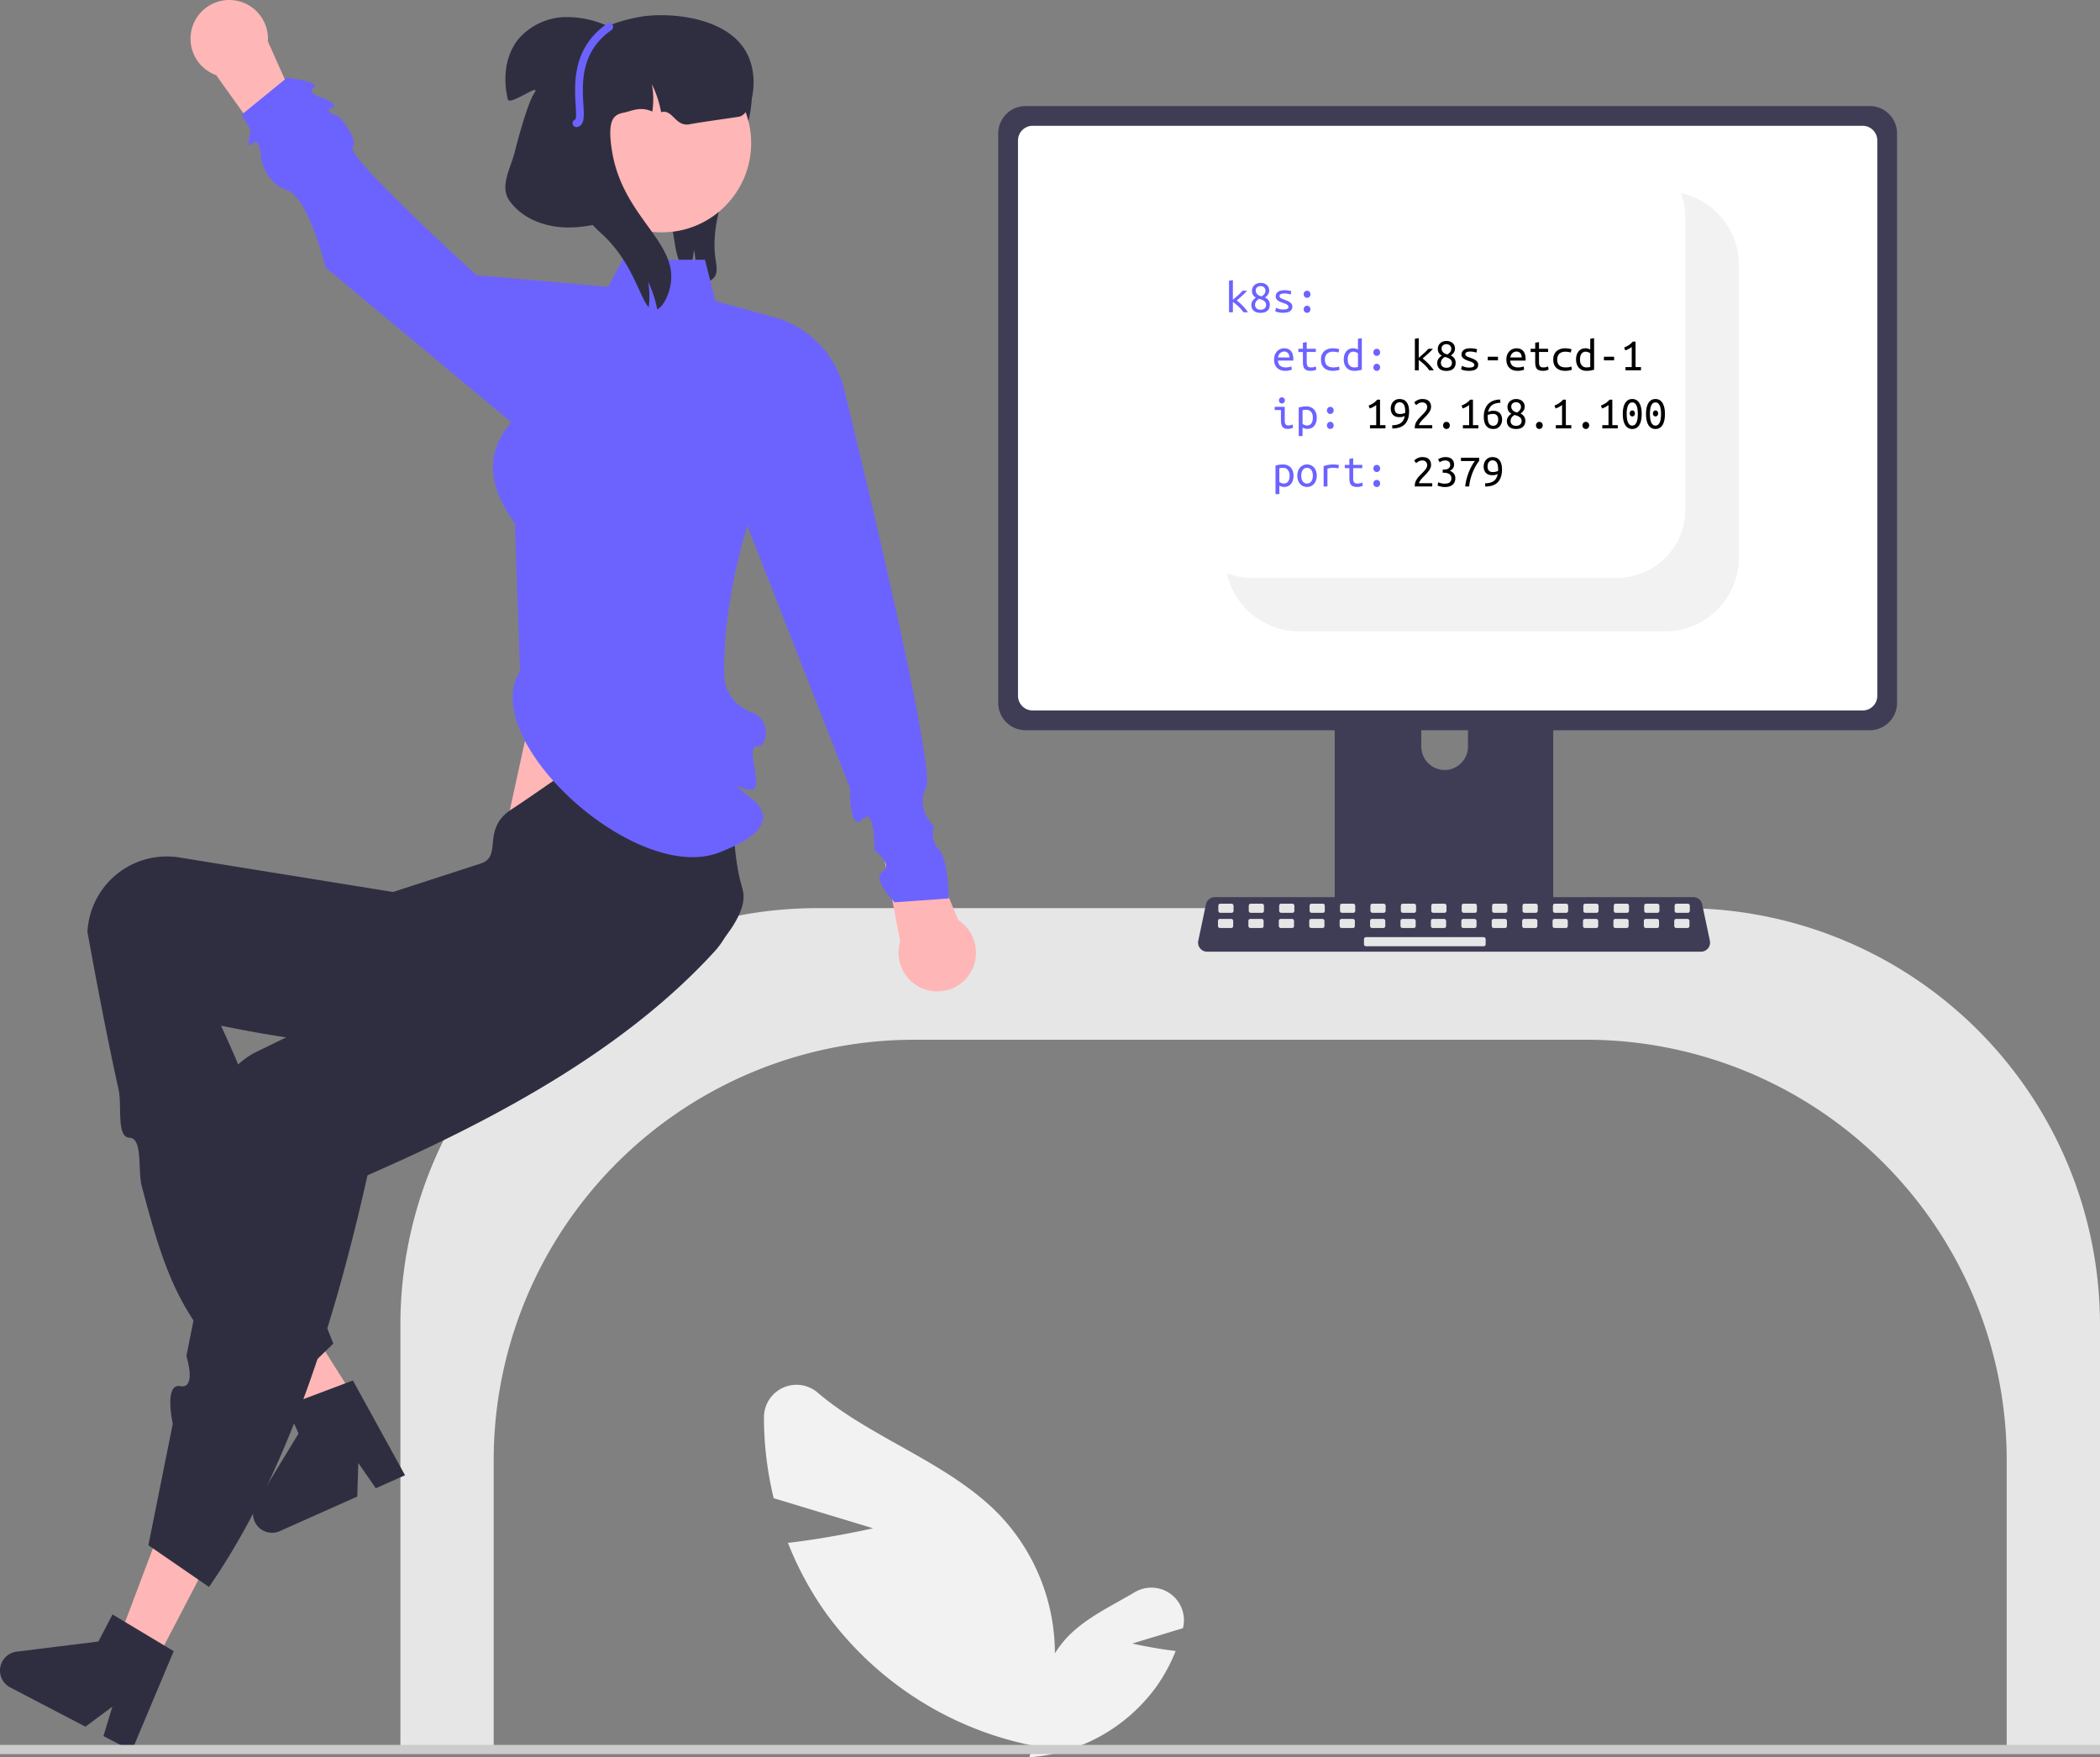 <?xml version="1.0" encoding="UTF-8" standalone="no"?>
<svg
   xmlns:dc="http://purl.org/dc/elements/1.1/"
   xmlns:cc="http://creativecommons.org/ns#"
   xmlns:rdf="http://www.w3.org/1999/02/22-rdf-syntax-ns#"
   xmlns:svg="http://www.w3.org/2000/svg"
   xmlns="http://www.w3.org/2000/svg"
   xmlns:sodipodi="http://sodipodi.sourceforge.net/DTD/sodipodi-0.dtd"
   xmlns:inkscape="http://www.inkscape.org/namespaces/inkscape"
   inkscape:version="0.92.3 (2405546, 2018-03-11)"
   sodipodi:docname="develop.svg"
   id="svg142"
   version="1.1"
   viewBox="0 0 542.42 453.972"
   height="453.972"
   width="542.42"
   data-name="Layer 1">
  <rect x="0" y="0" width="542.42" height="453.972" fill="#808080" stroke="none"/>
  <defs
     id="defs146" />
  <sodipodi:namedview
     fit-margin-bottom="0"
     fit-margin-right="0"
     fit-margin-left="0"
     fit-margin-top="0"
     inkscape:current-layer="text957"
     inkscape:window-maximized="1"
     inkscape:window-y="27"
     inkscape:window-x="67"
     inkscape:cy="251.96749"
     inkscape:cx="471.03951"
     inkscape:zoom="1.8392854"
     showgrid="false"
     id="namedview144"
     inkscape:window-height="1025"
     inkscape:window-width="1853"
     inkscape:pageshadow="2"
     inkscape:pageopacity="0"
     guidetolerance="10"
     gridtolerance="10"
     objecttolerance="10"
     borderopacity="1"
     bordercolor="#666666"
     pagecolor="#ffffff" />
  <path
     d="m 184.612,71.484 a 3.827,3.827 0 0 1 -4.314,1.257 5.829,5.829 0 0 1 -0.679,-0.248 28.826,28.826 0 0 0 -0.367,-7.989 21.362,21.362 0 0 1 -1.64,6.57 8.911,8.911 0 0 1 -1.76,-2.513 22.425,22.425 0 0 1 -1.603,-6.046 c -1.204,-7.088 -2.393,-14.462 -0.428,-21.389 2.879,-10.119 11.957,-17.393 15.749,-27.211 l 1.868,-1.677 c 3.198,5.445 3.339,12.212 2.036,18.387 -1.297,6.187 -3.909,11.994 -5.975,17.96 -2.066,5.967 -3.613,12.313 -2.655,18.556 0.22,1.47 0.556,3.086 -0.233,4.342 z"
     id="path2"
     inkscape:connector-curvature="0"
     style="fill:#2f2e41" />
  <polygon
     points="271.469,230.098 263.65,157.098 230.469,157.098 218.295,212.779 "
     id="polygon4"
     style="fill:#ffb6b6"
     transform="translate(-87.375,0.007)" />
  <path
     d="m 518.324,452.605 h 24.096 V 342.136 A 107.653,107.653 0 0 0 434.889,234.605 H 210.951 A 107.653,107.653 0 0 0 103.42,342.136 v 110.469 h 24.096 V 377.136 A 108.654,108.654 0 0 1 236.046,268.605 H 409.794 A 108.654,108.654 0 0 1 518.324,377.136 Z"
     id="path6"
     inkscape:connector-curvature="0"
     style="fill:#e6e6e6" />
  <path
     d="m 225.519,394.813 -25.68,-7.775 a 88.484,88.484 0 0 1 -2.509,-20.963 8.399,8.399 0 0 1 13.815,-6.355 c 13.773,11.814 33.948,18.118 46.968,31.58 a 52.073,52.073 0 0 1 13.888,42.946 l 5.621,18.181 a 87.259,87.259 0 0 1 -63.977,-35.285 84.287,84.287 0 0 1 -10.122,-18.565 c 10.892,-1.236 21.996,-3.764 21.996,-3.764 z"
     id="path8"
     inkscape:connector-curvature="0"
     style="fill:#f2f2f2" />
  <path
     d="m 292.448,424.586 13.098,-3.966 q 0.025,-0.104 0.05,-0.209 a 8.409,8.409 0 0 0 -12.483,-9.094 c -5.946,3.532 -12.548,6.573 -17.289,11.476 a 26.559,26.559 0 0 0 -7.083,21.904 l -2.867,9.273 a 44.505,44.505 0 0 0 32.63,-17.996 42.989,42.989 0 0 0 5.162,-9.469 c -5.555,-0.63 -11.219,-1.92 -11.219,-1.92 z"
     id="path10"
     inkscape:connector-curvature="0"
     style="fill:#f2f2f2" />
  <path
     d="m 398.474,153.137 h -51.006 a 2.721,2.721 0 0 0 -2.717,2.724 v 80.574 h 56.447 v -80.574 a 2.723,2.723 0 0 0 -2.724,-2.724 z m -25.331,45.781 a 6.051,6.051 0 0 1 -6.023,-6.023 v -9.293 a 6.023,6.023 0 0 1 12.046,0 v 9.293 a 6.051,6.051 0 0 1 -6.023,6.023 z"
     id="path12"
     inkscape:connector-curvature="0"
     style="fill:#3f3d56" />
  <path
     d="M 482.935,27.393 H 264.905 a 7.078,7.078 0 0 0 -7.066,7.066 V 181.586 a 7.073,7.073 0 0 0 7.066,7.066 h 218.029 a 7.073,7.073 0 0 0 7.066,-7.066 V 34.459 a 7.078,7.078 0 0 0 -7.066,-7.066 z"
     id="path14"
     inkscape:connector-curvature="0"
     style="fill:#3f3d56" />
  <path
     d="M 481.115,32.497 H 266.727 a 3.787,3.787 0 0 0 -3.779,3.787 V 179.764 a 3.786,3.786 0 0 0 3.779,3.779 h 214.388 a 3.786,3.786 0 0 0 3.779,-3.779 V 36.284 a 3.787,3.787 0 0 0 -3.779,-3.787 z"
     id="path16"
     inkscape:connector-curvature="0"
     style="fill:#ffffff" />
  <path
     d="m 344.576,233.858 v 7.774 a 1.523,1.523 0 0 0 1.52,1.52 h 53.758 a 1.527,1.527 0 0 0 1.52,-1.52 v -7.774 z"
     id="path18"
     inkscape:connector-curvature="0"
     style="fill:#3f3d56" />
  <path
     d="M 439.356,245.857 H 311.807 a 2.346,2.346 0 0 1 -2.296,-2.83 l 1.979,-9.4 a 2.356,2.356 0 0 1 2.296,-1.863 H 437.377 a 2.356,2.356 0 0 1 2.296,1.863 l 1.979,9.4 a 2.346,2.346 0 0 1 -2.296,2.83 z"
     id="path20"
     inkscape:connector-curvature="0"
     style="fill:#3f3d56" />
  <rect
     x="314.691"
     y="233.457"
     width="3.928"
     height="2.357"
     rx="0.488"
     id="rect22"
     style="fill:#e6e6e6" />
  <rect
     x="322.548"
     y="233.457"
     width="3.928"
     height="2.357"
     rx="0.488"
     id="rect24"
     style="fill:#e6e6e6" />
  <rect
     x="330.405"
     y="233.457"
     width="3.928"
     height="2.357"
     rx="0.488"
     id="rect26"
     style="fill:#e6e6e6" />
  <rect
     x="338.262"
     y="233.457"
     width="3.928"
     height="2.357"
     rx="0.488"
     id="rect28"
     style="fill:#e6e6e6" />
  <rect
     x="346.118"
     y="233.457"
     width="3.928"
     height="2.357"
     rx="0.488"
     id="rect30"
     style="fill:#e6e6e6" />
  <rect
     x="353.975"
     y="233.457"
     width="3.928"
     height="2.357"
     rx="0.488"
     id="rect32"
     style="fill:#e6e6e6" />
  <rect
     x="361.832"
     y="233.457"
     width="3.928"
     height="2.357"
     rx="0.488"
     id="rect34"
     style="fill:#e6e6e6" />
  <rect
     x="369.689"
     y="233.457"
     width="3.928"
     height="2.357"
     rx="0.488"
     id="rect36"
     style="fill:#e6e6e6" />
  <rect
     x="377.545"
     y="233.457"
     width="3.928"
     height="2.357"
     rx="0.488"
     id="rect38"
     style="fill:#e6e6e6" />
  <rect
     x="385.402"
     y="233.457"
     width="3.928"
     height="2.357"
     rx="0.488"
     id="rect40"
     style="fill:#e6e6e6" />
  <rect
     x="393.259"
     y="233.457"
     width="3.928"
     height="2.357"
     rx="0.488"
     id="rect42"
     style="fill:#e6e6e6" />
  <rect
     x="401.116"
     y="233.457"
     width="3.928"
     height="2.357"
     rx="0.488"
     id="rect44"
     style="fill:#e6e6e6" />
  <rect
     x="408.972"
     y="233.457"
     width="3.928"
     height="2.357"
     rx="0.488"
     id="rect46"
     style="fill:#e6e6e6" />
  <rect
     x="416.829"
     y="233.457"
     width="3.928"
     height="2.357"
     rx="0.488"
     id="rect48"
     style="fill:#e6e6e6" />
  <rect
     x="424.686"
     y="233.457"
     width="3.928"
     height="2.357"
     rx="0.488"
     id="rect50"
     style="fill:#e6e6e6" />
  <rect
     x="432.543"
     y="233.457"
     width="3.928"
     height="2.357"
     rx="0.488"
     id="rect52"
     style="fill:#e6e6e6" />
  <rect
     x="314.598"
     y="237.385"
     width="3.928"
     height="2.357"
     rx="0.488"
     id="rect54"
     style="fill:#e6e6e6" />
  <rect
     x="322.455"
     y="237.385"
     width="3.928"
     height="2.357"
     rx="0.488"
     id="rect56"
     style="fill:#e6e6e6" />
  <rect
     x="330.312"
     y="237.385"
     width="3.928"
     height="2.357"
     rx="0.488"
     id="rect58"
     style="fill:#e6e6e6" />
  <rect
     x="338.169"
     y="237.385"
     width="3.928"
     height="2.357"
     rx="0.488"
     id="rect60"
     style="fill:#e6e6e6" />
  <rect
     x="346.025"
     y="237.385"
     width="3.928"
     height="2.357"
     rx="0.488"
     id="rect62"
     style="fill:#e6e6e6" />
  <rect
     x="353.882"
     y="237.385"
     width="3.928"
     height="2.357"
     rx="0.488"
     id="rect64"
     style="fill:#e6e6e6" />
  <rect
     x="361.739"
     y="237.385"
     width="3.928"
     height="2.357"
     rx="0.488"
     id="rect66"
     style="fill:#e6e6e6" />
  <rect
     x="369.596"
     y="237.385"
     width="3.928"
     height="2.357"
     rx="0.488"
     id="rect68"
     style="fill:#e6e6e6" />
  <rect
     x="377.452"
     y="237.385"
     width="3.928"
     height="2.357"
     rx="0.488"
     id="rect70"
     style="fill:#e6e6e6" />
  <rect
     x="385.309"
     y="237.385"
     width="3.928"
     height="2.357"
     rx="0.488"
     id="rect72"
     style="fill:#e6e6e6" />
  <rect
     x="393.166"
     y="237.385"
     width="3.928"
     height="2.357"
     rx="0.488"
     id="rect74"
     style="fill:#e6e6e6" />
  <rect
     x="401.023"
     y="237.385"
     width="3.928"
     height="2.357"
     rx="0.488"
     id="rect76"
     style="fill:#e6e6e6" />
  <rect
     x="408.88"
     y="237.385"
     width="3.928"
     height="2.357"
     rx="0.488"
     id="rect78"
     style="fill:#e6e6e6" />
  <rect
     x="416.736"
     y="237.385"
     width="3.928"
     height="2.357"
     rx="0.488"
     id="rect80"
     style="fill:#e6e6e6" />
  <rect
     x="424.593"
     y="237.385"
     width="3.928"
     height="2.357"
     rx="0.488"
     id="rect82"
     style="fill:#e6e6e6" />
  <rect
     x="432.45"
     y="237.385"
     width="3.928"
     height="2.357"
     rx="0.488"
     id="rect84"
     style="fill:#e6e6e6" />
  <rect
     x="352.311"
     y="242.099"
     width="31.427"
     height="2.357"
     rx="0.488"
     id="rect86"
     style="fill:#e6e6e6" />
  <g
     aria-label="k8s:
  etcd: k8s-etcd-1
  ip: 192.168.1.100
  port: 2379 "
     style="font-style:normal;font-variant:normal;font-weight:normal;font-stretch:normal;font-size:12px;line-height:1.25;font-family:'Ubuntu Mono';-inkscape-font-specification:'Ubuntu Mono, Normal';font-variant-ligatures:normal;font-variant-caps:normal;font-variant-numeric:normal;font-feature-settings:normal;text-align:start;letter-spacing:0px;word-spacing:0px;writing-mode:lr-tb;text-anchor:start;fill:#6c63ff;fill-opacity:1;stroke:none"
     id="text957">
    <path
       d="m 319.458,77.611 q 0.324,0.24 0.732,0.612 0.408,0.36 0.804,0.78 0.408,0.42 0.768,0.864 0.36,0.432 0.576,0.804 h -1.176 q -0.228,-0.372 -0.564,-0.756 -0.336,-0.396 -0.72,-0.756 -0.372,-0.36 -0.756,-0.66 -0.372,-0.3 -0.672,-0.504 v 2.676 h -0.996 v -8.148 l 0.996,-0.168 v 5.076 q 0.66,-0.576 1.32,-1.14 0.66,-0.576 1.188,-1.188 h 1.164 q -0.516,0.612 -1.248,1.26 -0.72,0.648 -1.416,1.248 z"
       style="font-style:normal;font-variant:normal;font-weight:normal;font-stretch:normal;font-size:12px;font-family:'Ubuntu Mono';-inkscape-font-specification:'Ubuntu Mono, Normal';font-variant-ligatures:normal;font-variant-caps:normal;font-variant-numeric:normal;font-feature-settings:normal;text-align:start;writing-mode:lr-tb;text-anchor:start"
       id="path1206" />
    <path
       d="m 327.99,78.739 q 0,0.936 -0.6,1.512 -0.588,0.576 -1.8,0.576 -0.696,0 -1.152,-0.18 -0.456,-0.192 -0.732,-0.48 -0.264,-0.3 -0.384,-0.66 -0.108,-0.36 -0.108,-0.708 0,-0.636 0.348,-1.128 0.348,-0.492 0.828,-0.792 -1.02,-0.576 -1.02,-1.764 0,-0.408 0.156,-0.78 0.156,-0.372 0.444,-0.648 0.288,-0.276 0.696,-0.444 0.42,-0.168 0.936,-0.168 0.6,0 1.02,0.18 0.432,0.18 0.696,0.468 0.264,0.276 0.384,0.624 0.12,0.336 0.12,0.66 0,0.636 -0.324,1.104 -0.324,0.456 -0.744,0.732 1.236,0.588 1.236,1.896 z m -3.816,0.072 q 0,0.192 0.072,0.408 0.072,0.204 0.24,0.384 0.168,0.18 0.444,0.3 0.276,0.108 0.672,0.108 0.372,0 0.636,-0.096 0.276,-0.108 0.444,-0.276 0.18,-0.18 0.264,-0.396 0.084,-0.216 0.084,-0.432 0,-0.684 -0.492,-1.044 -0.492,-0.372 -1.356,-0.564 -0.48,0.264 -0.744,0.66 -0.264,0.396 -0.264,0.948 z m 2.688,-3.804 q 0,-0.156 -0.072,-0.348 -0.072,-0.204 -0.228,-0.36 -0.144,-0.168 -0.384,-0.276 -0.24,-0.12 -0.576,-0.12 -0.348,0 -0.588,0.108 -0.228,0.108 -0.384,0.276 -0.156,0.156 -0.228,0.36 -0.06,0.192 -0.06,0.384 0,0.492 0.348,0.924 0.36,0.42 1.176,0.612 0.456,-0.264 0.72,-0.624 0.276,-0.36 0.276,-0.936 z"
       style="font-style:normal;font-variant:normal;font-weight:normal;font-stretch:normal;font-size:12px;font-family:'Ubuntu Mono';-inkscape-font-specification:'Ubuntu Mono, Normal';font-variant-ligatures:normal;font-variant-caps:normal;font-variant-numeric:normal;font-feature-settings:normal;text-align:start;writing-mode:lr-tb;text-anchor:start"
       id="path1208" />
    <path
       d="m 332.814,79.279 q 0,-0.3 -0.252,-0.492 -0.24,-0.192 -0.612,-0.336 -0.36,-0.144 -0.792,-0.276 -0.432,-0.144 -0.804,-0.348 -0.36,-0.204 -0.612,-0.504 -0.24,-0.3 -0.24,-0.78 0,-0.672 0.54,-1.116 0.552,-0.456 1.716,-0.456 0.456,0 0.936,0.072 0.492,0.06 0.84,0.168 l -0.18,0.888 q -0.096,-0.048 -0.264,-0.096 -0.168,-0.06 -0.384,-0.096 -0.216,-0.048 -0.468,-0.072 -0.24,-0.024 -0.468,-0.024 -1.296,0 -1.296,0.708 0,0.252 0.24,0.432 0.252,0.168 0.624,0.312 0.372,0.144 0.804,0.3 0.432,0.144 0.804,0.36 0.372,0.216 0.612,0.528 0.252,0.3 0.252,0.768 0,0.756 -0.588,1.176 -0.588,0.408 -1.86,0.408 -0.576,0 -1.056,-0.096 -0.48,-0.096 -0.912,-0.288 l 0.192,-0.9 q 0.42,0.192 0.876,0.324 0.468,0.12 0.996,0.12 1.356,0 1.356,-0.684 z"
       style="font-style:normal;font-variant:normal;font-weight:normal;font-stretch:normal;font-size:12px;font-family:'Ubuntu Mono';-inkscape-font-specification:'Ubuntu Mono, Normal';font-variant-ligatures:normal;font-variant-caps:normal;font-variant-numeric:normal;font-feature-settings:normal;text-align:start;writing-mode:lr-tb;text-anchor:start"
       id="path1210" />
    <path
       d="m 338.49,79.903 q 0,0.36 -0.24,0.636 -0.24,0.276 -0.636,0.276 -0.408,0 -0.648,-0.276 -0.24,-0.276 -0.24,-0.636 0,-0.372 0.24,-0.648 0.24,-0.276 0.648,-0.276 0.396,0 0.636,0.276 0.24,0.276 0.24,0.648 z m 0,-3.876 q 0,0.36 -0.24,0.636 -0.24,0.276 -0.636,0.276 -0.408,0 -0.648,-0.276 -0.24,-0.276 -0.24,-0.636 0,-0.372 0.24,-0.648 0.24,-0.276 0.648,-0.276 0.396,0 0.636,0.276 0.24,0.276 0.24,0.648 z"
       style="font-style:normal;font-variant:normal;font-weight:normal;font-stretch:normal;font-size:12px;font-family:'Ubuntu Mono';-inkscape-font-specification:'Ubuntu Mono, Normal';font-variant-ligatures:normal;font-variant-caps:normal;font-variant-numeric:normal;font-feature-settings:normal;text-align:start;writing-mode:lr-tb;text-anchor:start"
       id="path1212" />
    <path
       d="m 331.71,89.971 q 1.128,0 1.74,0.708 0.612,0.696 0.612,2.124 v 0.348 h -3.984 q 0.06,0.864 0.564,1.32 0.516,0.444 1.44,0.444 0.528,0 0.9,-0.084 0.372,-0.084 0.564,-0.18 l 0.132,0.84 q -0.18,0.096 -0.648,0.204 -0.468,0.108 -1.056,0.108 -0.72,0 -1.272,-0.216 -0.54,-0.228 -0.9,-0.612 -0.36,-0.384 -0.54,-0.912 -0.18,-0.54 -0.18,-1.164 0,-0.744 0.228,-1.296 0.228,-0.552 0.6,-0.912 0.372,-0.36 0.84,-0.54 0.468,-0.18 0.96,-0.18 z m 1.344,2.376 q 0,-0.708 -0.372,-1.116 -0.372,-0.42 -0.984,-0.42 -0.348,0 -0.636,0.132 -0.276,0.132 -0.48,0.348 -0.204,0.216 -0.324,0.492 -0.12,0.276 -0.156,0.564 z"
       style="font-style:normal;font-variant:normal;font-weight:normal;font-stretch:normal;font-size:12px;font-family:'Ubuntu Mono';-inkscape-font-specification:'Ubuntu Mono, Normal';font-variant-ligatures:normal;font-variant-caps:normal;font-variant-numeric:normal;font-feature-settings:normal;text-align:start;writing-mode:lr-tb;text-anchor:start"
       id="path1214" />
    <path
       d="m 337.518,90.103 h 2.352 v 0.828 h -2.352 v 2.592 q 0,0.42 0.06,0.684 0.06,0.264 0.192,0.432 0.144,0.156 0.36,0.216 0.216,0.06 0.528,0.06 0.432,0 0.696,-0.072 0.264,-0.072 0.504,-0.192 l 0.144,0.84 q -0.168,0.072 -0.54,0.192 -0.36,0.12 -0.9,0.12 -0.624,0 -1.02,-0.144 -0.396,-0.144 -0.624,-0.432 -0.216,-0.288 -0.3,-0.708 -0.084,-0.432 -0.084,-0.996 v -2.592 h -1.176 v -0.828 h 1.176 v -1.56 l 0.984,-0.168 z"
       style="font-style:normal;font-variant:normal;font-weight:normal;font-stretch:normal;font-size:12px;font-family:'Ubuntu Mono';-inkscape-font-specification:'Ubuntu Mono, Normal';font-variant-ligatures:normal;font-variant-caps:normal;font-variant-numeric:normal;font-feature-settings:normal;text-align:start;writing-mode:lr-tb;text-anchor:start"
       id="path1216" />
    <path
       d="m 341.19,92.899 q 0,-0.756 0.24,-1.308 0.24,-0.552 0.66,-0.912 0.42,-0.36 0.972,-0.528 0.564,-0.18 1.2,-0.18 0.408,0 0.804,0.06 0.408,0.048 0.864,0.192 l -0.228,0.852 q -0.396,-0.144 -0.732,-0.18 -0.324,-0.048 -0.66,-0.048 -0.432,0 -0.816,0.12 -0.384,0.108 -0.672,0.36 -0.276,0.24 -0.444,0.636 -0.168,0.384 -0.168,0.936 0,0.528 0.156,0.912 0.156,0.372 0.432,0.624 0.288,0.24 0.684,0.36 0.396,0.12 0.876,0.12 0.384,0 0.732,-0.036 0.36,-0.048 0.78,-0.192 l 0.144,0.828 q -0.42,0.156 -0.852,0.216 -0.432,0.072 -0.936,0.072 -0.672,0 -1.236,-0.18 -0.552,-0.192 -0.96,-0.552 -0.396,-0.36 -0.624,-0.9 -0.216,-0.552 -0.216,-1.272 z"
       style="font-style:normal;font-variant:normal;font-weight:normal;font-stretch:normal;font-size:12px;font-family:'Ubuntu Mono';-inkscape-font-specification:'Ubuntu Mono, Normal';font-variant-ligatures:normal;font-variant-caps:normal;font-variant-numeric:normal;font-feature-settings:normal;text-align:start;writing-mode:lr-tb;text-anchor:start"
       id="path1218" />
    <path
       d="m 350.754,91.279 q -0.168,-0.156 -0.492,-0.288 -0.324,-0.144 -0.672,-0.144 -0.396,0 -0.684,0.156 -0.276,0.156 -0.456,0.432 -0.18,0.264 -0.264,0.648 -0.084,0.372 -0.084,0.804 0,0.972 0.456,1.5 0.456,0.528 1.188,0.528 0.372,0 0.624,-0.036 0.264,-0.036 0.384,-0.072 z m 0,-3.756 0.996,-0.168 v 8.16 q -0.324,0.096 -0.828,0.192 -0.504,0.096 -1.176,0.096 -0.6,0 -1.092,-0.204 -0.492,-0.204 -0.84,-0.576 -0.348,-0.384 -0.54,-0.924 -0.192,-0.54 -0.192,-1.212 0,-0.648 0.156,-1.176 0.168,-0.54 0.48,-0.924 0.312,-0.384 0.744,-0.6 0.444,-0.216 1.008,-0.216 0.444,0 0.78,0.108 0.336,0.108 0.504,0.228 z"
       style="font-style:normal;font-variant:normal;font-weight:normal;font-stretch:normal;font-size:12px;font-family:'Ubuntu Mono';-inkscape-font-specification:'Ubuntu Mono, Normal';font-variant-ligatures:normal;font-variant-caps:normal;font-variant-numeric:normal;font-feature-settings:normal;text-align:start;writing-mode:lr-tb;text-anchor:start"
       id="path1220" />
    <path
       d="m 356.49,94.903 q 0,0.36 -0.24,0.636 -0.24,0.276 -0.636,0.276 -0.408,0 -0.648,-0.276 -0.24,-0.276 -0.24,-0.636 0,-0.372 0.24,-0.648 0.24,-0.276 0.648,-0.276 0.396,0 0.636,0.276 0.24,0.276 0.24,0.648 z m 0,-3.876 q 0,0.36 -0.24,0.636 -0.24,0.276 -0.636,0.276 -0.408,0 -0.648,-0.276 -0.24,-0.276 -0.24,-0.636 0,-0.372 0.24,-0.648 0.24,-0.276 0.648,-0.276 0.396,0 0.636,0.276 0.24,0.276 0.24,0.648 z"
       style="font-style:normal;font-variant:normal;font-weight:normal;font-stretch:normal;font-size:12px;font-family:'Ubuntu Mono';-inkscape-font-specification:'Ubuntu Mono, Normal';font-variant-ligatures:normal;font-variant-caps:normal;font-variant-numeric:normal;font-feature-settings:normal;text-align:start;writing-mode:lr-tb;text-anchor:start"
       id="path1222" />
    <path
       d="m 367.458,92.611 q 0.324,0.24 0.732,0.612 0.408,0.36 0.804,0.78 0.408,0.42 0.768,0.864 0.36,0.432 0.576,0.804 h -1.176 q -0.228,-0.372 -0.564,-0.756 -0.336,-0.396 -0.72,-0.756 -0.372,-0.36 -0.756,-0.66 -0.372,-0.3 -0.672,-0.504 v 2.676 h -0.996 v -8.148 l 0.996,-0.168 v 5.076 q 0.66,-0.576 1.32,-1.14 0.66,-0.576 1.188,-1.188 h 1.164 q -0.516,0.612 -1.248,1.26 -0.72,0.648 -1.416,1.248 z"
       style="fill:#000000"
       id="path1224" />
    <path
       d="m 375.99,93.739 q 0,0.936 -0.6,1.512 -0.588,0.576 -1.8,0.576 -0.696,0 -1.152,-0.18 -0.456,-0.192 -0.732,-0.48 -0.264,-0.3 -0.384,-0.66 -0.108,-0.36 -0.108,-0.708 0,-0.636 0.348,-1.128 0.348,-0.492 0.828,-0.792 -1.02,-0.576 -1.02,-1.764 0,-0.408 0.156,-0.78 0.156,-0.372 0.444,-0.648 0.288,-0.276 0.696,-0.444 0.42,-0.168 0.936,-0.168 0.6,0 1.02,0.18 0.432,0.18 0.696,0.468 0.264,0.276 0.384,0.624 0.12,0.336 0.12,0.66 0,0.636 -0.324,1.104 -0.324,0.456 -0.744,0.732 1.236,0.588 1.236,1.896 z m -3.816,0.072 q 0,0.192 0.072,0.408 0.072,0.204 0.24,0.384 0.168,0.18 0.444,0.3 0.276,0.108 0.672,0.108 0.372,0 0.636,-0.096 0.276,-0.108 0.444,-0.276 0.18,-0.18 0.264,-0.396 0.084,-0.216 0.084,-0.432 0,-0.684 -0.492,-1.044 -0.492,-0.372 -1.356,-0.564 -0.48,0.264 -0.744,0.66 -0.264,0.396 -0.264,0.948 z m 2.688,-3.804 q 0,-0.156 -0.072,-0.348 -0.072,-0.204 -0.228,-0.36 -0.144,-0.168 -0.384,-0.276 -0.24,-0.12 -0.576,-0.12 -0.348,0 -0.588,0.108 -0.228,0.108 -0.384,0.276 -0.156,0.156 -0.228,0.36 -0.06,0.192 -0.06,0.384 0,0.492 0.348,0.924 0.36,0.42 1.176,0.612 0.456,-0.264 0.72,-0.624 0.276,-0.36 0.276,-0.936 z"
       style="fill:#000000"
       id="path1226" />
    <path
       d="m 380.814,94.279 q 0,-0.3 -0.252,-0.492 -0.24,-0.192 -0.612,-0.336 -0.36,-0.144 -0.792,-0.276 -0.432,-0.144 -0.804,-0.348 -0.36,-0.204 -0.612,-0.504 -0.24,-0.3 -0.24,-0.78 0,-0.672 0.54,-1.116 0.552,-0.456 1.716,-0.456 0.456,0 0.936,0.072 0.492,0.06 0.84,0.168 l -0.18,0.888 q -0.096,-0.048 -0.264,-0.096 -0.168,-0.06 -0.384,-0.096 -0.216,-0.048 -0.468,-0.072 -0.24,-0.024 -0.468,-0.024 -1.296,0 -1.296,0.708 0,0.252 0.24,0.432 0.252,0.168 0.624,0.312 0.372,0.144 0.804,0.3 0.432,0.144 0.804,0.36 0.372,0.216 0.612,0.528 0.252,0.3 0.252,0.768 0,0.756 -0.588,1.176 -0.588,0.408 -1.86,0.408 -0.576,0 -1.056,-0.096 -0.48,-0.096 -0.912,-0.288 l 0.192,-0.9 q 0.42,0.192 0.876,0.324 0.468,0.12 0.996,0.12 1.356,0 1.356,-0.684 z"
       style="fill:#000000"
       id="path1228" />
    <path
       d="m 384.282,92.155 h 2.64 v 0.936 h -2.64 z"
       style="fill:#000000"
       id="path1230" />
    <path
       d="m 391.71,89.971 q 1.128,0 1.74,0.708 0.612,0.696 0.612,2.124 v 0.348 h -3.984 q 0.06,0.864 0.564,1.32 0.516,0.444 1.44,0.444 0.528,0 0.9,-0.084 0.372,-0.084 0.564,-0.18 l 0.132,0.84 q -0.18,0.096 -0.648,0.204 -0.468,0.108 -1.056,0.108 -0.72,0 -1.272,-0.216 -0.54,-0.228 -0.9,-0.612 -0.36,-0.384 -0.54,-0.912 -0.18,-0.54 -0.18,-1.164 0,-0.744 0.228,-1.296 0.228,-0.552 0.6,-0.912 0.372,-0.36 0.84,-0.54 0.468,-0.18 0.96,-0.18 z m 1.344,2.376 q 0,-0.708 -0.372,-1.116 -0.372,-0.42 -0.984,-0.42 -0.348,0 -0.636,0.132 -0.276,0.132 -0.48,0.348 -0.204,0.216 -0.324,0.492 -0.12,0.276 -0.156,0.564 z"
       style="fill:#000000"
       id="path1232" />
    <path
       d="m 397.518,90.103 h 2.352 v 0.828 h -2.352 v 2.592 q 0,0.42 0.06,0.684 0.06,0.264 0.192,0.432 0.144,0.156 0.36,0.216 0.216,0.06 0.528,0.06 0.432,0 0.696,-0.072 0.264,-0.072 0.504,-0.192 l 0.144,0.84 q -0.168,0.072 -0.54,0.192 -0.36,0.12 -0.9,0.12 -0.624,0 -1.02,-0.144 -0.396,-0.144 -0.624,-0.432 -0.216,-0.288 -0.3,-0.708 -0.084,-0.432 -0.084,-0.996 v -2.592 h -1.176 v -0.828 h 1.176 v -1.56 l 0.984,-0.168 z"
       style="fill:#000000"
       id="path1234" />
    <path
       d="m 401.19,92.899 q 0,-0.756 0.24,-1.308 0.24,-0.552 0.66,-0.912 0.42,-0.36 0.972,-0.528 0.564,-0.18 1.2,-0.18 0.408,0 0.804,0.06 0.408,0.048 0.864,0.192 l -0.228,0.852 q -0.396,-0.144 -0.732,-0.18 -0.324,-0.048 -0.66,-0.048 -0.432,0 -0.816,0.12 -0.384,0.108 -0.672,0.36 -0.276,0.24 -0.444,0.636 -0.168,0.384 -0.168,0.936 0,0.528 0.156,0.912 0.156,0.372 0.432,0.624 0.288,0.24 0.684,0.36 0.396,0.12 0.876,0.12 0.384,0 0.732,-0.036 0.36,-0.048 0.78,-0.192 l 0.144,0.828 q -0.42,0.156 -0.852,0.216 -0.432,0.072 -0.936,0.072 -0.672,0 -1.236,-0.18 -0.552,-0.192 -0.96,-0.552 -0.396,-0.36 -0.624,-0.9 -0.216,-0.552 -0.216,-1.272 z"
       style="fill:#000000"
       id="path1236" />
    <path
       d="m 410.754,91.279 q -0.168,-0.156 -0.492,-0.288 -0.324,-0.144 -0.672,-0.144 -0.396,0 -0.684,0.156 -0.276,0.156 -0.456,0.432 -0.18,0.264 -0.264,0.648 -0.084,0.372 -0.084,0.804 0,0.972 0.456,1.5 0.456,0.528 1.188,0.528 0.372,0 0.624,-0.036 0.264,-0.036 0.384,-0.072 z m 0,-3.756 0.996,-0.168 v 8.16 q -0.324,0.096 -0.828,0.192 -0.504,0.096 -1.176,0.096 -0.6,0 -1.092,-0.204 -0.492,-0.204 -0.84,-0.576 -0.348,-0.384 -0.54,-0.924 -0.192,-0.54 -0.192,-1.212 0,-0.648 0.156,-1.176 0.168,-0.54 0.48,-0.924 0.312,-0.384 0.744,-0.6 0.444,-0.216 1.008,-0.216 0.444,0 0.78,0.108 0.336,0.108 0.504,0.228 z"
       style="fill:#000000"
       id="path1238" />
    <path
       d="m 414.282,92.155 h 2.64 v 0.936 h -2.64 z"
       style="fill:#000000"
       id="path1240" />
    <path
       d="m 419.502,89.779 q 0.612,-0.24 1.188,-0.6 0.576,-0.372 1.068,-0.936 h 0.696 v 6.588 h 1.404 v 0.84 h -3.996 v -0.84 h 1.608 v -5.208 q -0.132,0.12 -0.324,0.252 -0.18,0.12 -0.408,0.24 -0.216,0.12 -0.456,0.228 -0.24,0.108 -0.468,0.18 z"
       style="fill:#000000"
       id="path1242" />
    <path
       d="m 331.11,104.239 q -0.312,0 -0.54,-0.216 -0.228,-0.216 -0.228,-0.588 0,-0.372 0.228,-0.588 0.228,-0.216 0.54,-0.216 0.324,0 0.54,0.216 0.228,0.216 0.228,0.588 0,0.372 -0.228,0.588 -0.216,0.216 -0.54,0.216 z m -0.252,1.692 h -1.608 v -0.828 h 2.592 v 3.42 q 0,0.828 0.228,1.116 0.228,0.276 0.684,0.276 0.348,0 0.636,-0.084 0.3,-0.084 0.468,-0.18 l 0.144,0.84 q -0.072,0.036 -0.204,0.096 -0.132,0.048 -0.312,0.096 -0.168,0.048 -0.384,0.084 -0.204,0.036 -0.432,0.036 -0.528,0 -0.876,-0.144 -0.348,-0.144 -0.564,-0.432 -0.204,-0.288 -0.288,-0.708 -0.084,-0.432 -0.084,-0.996 z"
       style="font-style:normal;font-variant:normal;font-weight:normal;font-stretch:normal;font-size:12px;font-family:'Ubuntu Mono';-inkscape-font-specification:'Ubuntu Mono, Normal';font-variant-ligatures:normal;font-variant-caps:normal;font-variant-numeric:normal;font-feature-settings:normal;text-align:start;writing-mode:lr-tb;text-anchor:start"
       id="path1244" />
    <path
       d="m 339.102,107.899 q 0,-0.972 -0.456,-1.5 -0.456,-0.54 -1.188,-0.54 -0.408,0 -0.648,0.036 -0.228,0.036 -0.36,0.084 v 3.516 q 0.168,0.156 0.492,0.288 0.324,0.132 0.672,0.132 0.396,0 0.672,-0.156 0.288,-0.156 0.468,-0.42 0.18,-0.276 0.264,-0.636 0.084,-0.372 0.084,-0.804 z m 1.02,0 q 0,0.636 -0.168,1.176 -0.156,0.528 -0.468,0.912 -0.3,0.384 -0.744,0.6 -0.444,0.216 -1.008,0.216 -0.444,0 -0.78,-0.108 -0.336,-0.108 -0.504,-0.24 v 2.196 h -0.996 v -7.38 q 0.324,-0.096 0.828,-0.192 0.516,-0.096 1.176,-0.096 0.6,0 1.092,0.204 0.492,0.204 0.84,0.588 0.348,0.372 0.54,0.912 0.192,0.54 0.192,1.212 z"
       style="font-style:normal;font-variant:normal;font-weight:normal;font-stretch:normal;font-size:12px;font-family:'Ubuntu Mono';-inkscape-font-specification:'Ubuntu Mono, Normal';font-variant-ligatures:normal;font-variant-caps:normal;font-variant-numeric:normal;font-feature-settings:normal;text-align:start;writing-mode:lr-tb;text-anchor:start"
       id="path1246" />
    <path
       d="m 344.49,109.903 q 0,0.36 -0.24,0.636 -0.24,0.276 -0.636,0.276 -0.408,0 -0.648,-0.276 -0.24,-0.276 -0.24,-0.636 0,-0.372 0.24,-0.648 0.24,-0.276 0.648,-0.276 0.396,0 0.636,0.276 0.24,0.276 0.24,0.648 z m 0,-3.876 q 0,0.36 -0.24,0.636 -0.24,0.276 -0.636,0.276 -0.408,0 -0.648,-0.276 -0.24,-0.276 -0.24,-0.636 0,-0.372 0.24,-0.648 0.24,-0.276 0.648,-0.276 0.396,0 0.636,0.276 0.24,0.276 0.24,0.648 z"
       style="font-style:normal;font-variant:normal;font-weight:normal;font-stretch:normal;font-size:12px;font-family:'Ubuntu Mono';-inkscape-font-specification:'Ubuntu Mono, Normal';font-variant-ligatures:normal;font-variant-caps:normal;font-variant-numeric:normal;font-feature-settings:normal;text-align:start;writing-mode:lr-tb;text-anchor:start"
       id="path1248" />
    <path
       d="m 353.502,104.779 q 0.612,-0.24 1.188,-0.6 0.576,-0.372 1.068,-0.936 h 0.696 v 6.588 h 1.404 v 0.84 h -3.996 v -0.84 h 1.608 v -5.208 q -0.132,0.12 -0.324,0.252 -0.18,0.12 -0.408,0.24 -0.216,0.12 -0.456,0.228 -0.24,0.108 -0.468,0.18 z"
       style="fill:#000000"
       id="path1250" />
    <path
       d="m 363.966,106.219 q 0,2.22 -1.08,3.348 -1.08,1.116 -3.252,1.128 l -0.036,-0.84 q 1.344,0 2.16,-0.528 0.828,-0.54 1.092,-1.848 -0.288,0.132 -0.636,0.216 -0.348,0.072 -0.732,0.072 -0.636,0 -1.068,-0.18 -0.432,-0.192 -0.696,-0.504 -0.264,-0.324 -0.384,-0.732 -0.12,-0.408 -0.12,-0.864 0,-0.408 0.132,-0.828 0.132,-0.432 0.408,-0.78 0.276,-0.348 0.708,-0.576 0.432,-0.228 1.032,-0.228 1.224,0 1.848,0.84 0.624,0.84 0.624,2.304 z m -2.376,0.732 q 0.384,0 0.708,-0.072 0.336,-0.072 0.648,-0.204 0.012,-0.12 0.012,-0.228 0,-0.108 0,-0.228 0,-0.468 -0.072,-0.888 -0.06,-0.42 -0.228,-0.732 -0.156,-0.312 -0.444,-0.492 -0.276,-0.192 -0.708,-0.192 -0.36,0 -0.6,0.156 -0.24,0.144 -0.396,0.372 -0.156,0.216 -0.228,0.492 -0.06,0.276 -0.06,0.528 0,0.732 0.324,1.116 0.336,0.372 1.044,0.372 z"
       style="fill:#000000"
       id="path1252" />
    <path
       d="m 369.642,105.139 q 0,0.384 -0.156,0.744 -0.144,0.36 -0.396,0.708 -0.24,0.348 -0.552,0.684 -0.312,0.336 -0.636,0.66 -0.18,0.18 -0.42,0.432 -0.24,0.252 -0.456,0.516 -0.216,0.264 -0.36,0.516 -0.144,0.252 -0.144,0.432 h 3.42 v 0.84 h -4.5 q -0.012,-0.06 -0.012,-0.12 0,-0.072 0,-0.132 0,-0.504 0.168,-0.936 0.168,-0.432 0.432,-0.816 0.264,-0.384 0.588,-0.72 0.336,-0.348 0.66,-0.672 0.264,-0.264 0.504,-0.516 0.252,-0.252 0.432,-0.504 0.192,-0.252 0.3,-0.516 0.12,-0.276 0.12,-0.564 0,-0.324 -0.108,-0.552 -0.096,-0.228 -0.276,-0.372 -0.168,-0.156 -0.396,-0.228 -0.228,-0.072 -0.492,-0.072 -0.312,0 -0.576,0.084 -0.252,0.084 -0.456,0.204 -0.192,0.12 -0.336,0.24 -0.144,0.108 -0.216,0.18 l -0.492,-0.696 q 0.096,-0.108 0.288,-0.264 0.192,-0.156 0.456,-0.288 0.276,-0.144 0.612,-0.24 0.336,-0.096 0.72,-0.096 1.164,0 1.716,0.54 0.564,0.528 0.564,1.524 z"
       style="fill:#000000"
       id="path1254" />
    <path
       d="m 374.49,109.903 q 0,0.36 -0.24,0.636 -0.24,0.276 -0.636,0.276 -0.408,0 -0.648,-0.276 -0.24,-0.276 -0.24,-0.636 0,-0.372 0.24,-0.648 0.24,-0.276 0.648,-0.276 0.396,0 0.636,0.276 0.24,0.276 0.24,0.648 z"
       style="fill:#000000"
       id="path1256" />
    <path
       d="m 377.502,104.779 q 0.612,-0.24 1.188,-0.6 0.576,-0.372 1.068,-0.936 h 0.696 v 6.588 h 1.404 v 0.84 h -3.996 v -0.84 h 1.608 v -5.208 q -0.132,0.12 -0.324,0.252 -0.18,0.12 -0.408,0.24 -0.216,0.12 -0.456,0.228 -0.24,0.108 -0.468,0.18 z"
       style="fill:#000000"
       id="path1258" />
    <path
       d="m 383.25,107.695 q 0,-1.08 0.288,-1.908 0.3,-0.84 0.84,-1.404 0.552,-0.564 1.332,-0.864 0.78,-0.3 1.764,-0.312 l 0.084,0.84 q -0.636,0.012 -1.164,0.144 -0.516,0.12 -0.924,0.408 -0.408,0.276 -0.684,0.72 -0.276,0.444 -0.42,1.092 0.288,-0.132 0.624,-0.216 0.348,-0.084 0.732,-0.084 0.624,0 1.056,0.192 0.444,0.192 0.708,0.516 0.264,0.312 0.384,0.732 0.12,0.42 0.12,0.864 0,0.408 -0.132,0.84 -0.132,0.42 -0.408,0.78 -0.276,0.348 -0.708,0.576 -0.432,0.216 -1.032,0.216 -1.236,0 -1.848,-0.828 -0.612,-0.828 -0.612,-2.304 z m 2.364,-0.768 q -0.384,0 -0.708,0.072 -0.312,0.072 -0.636,0.216 -0.012,0.12 -0.012,0.24 0,0.108 0,0.24 0,0.468 0.06,0.888 0.072,0.408 0.228,0.732 0.168,0.312 0.444,0.504 0.276,0.18 0.708,0.18 0.36,0 0.6,-0.144 0.24,-0.156 0.396,-0.384 0.156,-0.228 0.216,-0.504 0.072,-0.288 0.072,-0.54 0,-0.732 -0.336,-1.116 -0.324,-0.384 -1.032,-0.384 z"
       style="fill:#000000"
       id="path1260" />
    <path
       d="m 393.99,108.739 q 0,0.936 -0.6,1.512 -0.588,0.576 -1.8,0.576 -0.696,0 -1.152,-0.18 -0.456,-0.192 -0.732,-0.48 -0.264,-0.3 -0.384,-0.66 -0.108,-0.36 -0.108,-0.708 0,-0.636 0.348,-1.128 0.348,-0.492 0.828,-0.792 -1.02,-0.576 -1.02,-1.764 0,-0.408 0.156,-0.78 0.156,-0.372 0.444,-0.648 0.288,-0.276 0.696,-0.444 0.42,-0.168 0.936,-0.168 0.6,0 1.02,0.18 0.432,0.18 0.696,0.468 0.264,0.276 0.384,0.624 0.12,0.336 0.12,0.66 0,0.636 -0.324,1.104 -0.324,0.456 -0.744,0.732 1.236,0.588 1.236,1.896 z m -3.816,0.072 q 0,0.192 0.072,0.408 0.072,0.204 0.24,0.384 0.168,0.18 0.444,0.3 0.276,0.108 0.672,0.108 0.372,0 0.636,-0.096 0.276,-0.108 0.444,-0.276 0.18,-0.18 0.264,-0.396 0.084,-0.216 0.084,-0.432 0,-0.684 -0.492,-1.044 -0.492,-0.372 -1.356,-0.564 -0.48,0.264 -0.744,0.66 -0.264,0.396 -0.264,0.948 z m 2.688,-3.804 q 0,-0.156 -0.072,-0.348 -0.072,-0.204 -0.228,-0.36 -0.144,-0.168 -0.384,-0.276 -0.24,-0.12 -0.576,-0.12 -0.348,0 -0.588,0.108 -0.228,0.108 -0.384,0.276 -0.156,0.156 -0.228,0.36 -0.06,0.192 -0.06,0.384 0,0.492 0.348,0.924 0.36,0.42 1.176,0.612 0.456,-0.264 0.72,-0.624 0.276,-0.36 0.276,-0.936 z"
       style="fill:#000000"
       id="path1262" />
    <path
       d="m 398.49,109.903 q 0,0.36 -0.24,0.636 -0.24,0.276 -0.636,0.276 -0.408,0 -0.648,-0.276 -0.24,-0.276 -0.24,-0.636 0,-0.372 0.24,-0.648 0.24,-0.276 0.648,-0.276 0.396,0 0.636,0.276 0.24,0.276 0.24,0.648 z"
       style="fill:#000000"
       id="path1264" />
    <path
       d="m 401.502,104.779 q 0.612,-0.24 1.188,-0.6 0.576,-0.372 1.068,-0.936 h 0.696 v 6.588 h 1.404 v 0.84 h -3.996 v -0.84 h 1.608 v -5.208 q -0.132,0.12 -0.324,0.252 -0.18,0.12 -0.408,0.24 -0.216,0.12 -0.456,0.228 -0.24,0.108 -0.468,0.18 z"
       style="fill:#000000"
       id="path1266" />
    <path
       d="m 410.49,109.903 q 0,0.36 -0.24,0.636 -0.24,0.276 -0.636,0.276 -0.408,0 -0.648,-0.276 -0.24,-0.276 -0.24,-0.636 0,-0.372 0.24,-0.648 0.24,-0.276 0.648,-0.276 0.396,0 0.636,0.276 0.24,0.276 0.24,0.648 z"
       style="fill:#000000"
       id="path1268" />
    <path
       d="m 413.502,104.779 q 0.612,-0.24 1.188,-0.6 0.576,-0.372 1.068,-0.936 h 0.696 v 6.588 h 1.404 v 0.84 h -3.996 v -0.84 h 1.608 v -5.208 q -0.132,0.12 -0.324,0.252 -0.18,0.12 -0.408,0.24 -0.216,0.12 -0.456,0.228 -0.24,0.108 -0.468,0.18 z"
       style="fill:#000000"
       id="path1270" />
    <path
       d="m 422.298,106.819 q 0,0.312 -0.192,0.54 -0.18,0.228 -0.48,0.228 -0.312,0 -0.504,-0.228 -0.192,-0.228 -0.192,-0.54 0,-0.312 0.192,-0.552 0.192,-0.24 0.504,-0.24 0.3,0 0.48,0.24 0.192,0.24 0.192,0.552 z m -3.144,0.132 q 0,-1.872 0.636,-2.868 0.648,-1.008 1.812,-1.008 1.176,0 1.812,1.008 0.636,0.996 0.636,2.868 0,1.872 -0.636,2.88 -0.636,0.996 -1.812,0.996 -1.164,0 -1.812,-0.996 -0.636,-1.008 -0.636,-2.88 z m 3.888,0 q 0,-0.612 -0.072,-1.152 -0.072,-0.552 -0.24,-0.96 -0.168,-0.408 -0.444,-0.648 -0.276,-0.24 -0.684,-0.24 -0.408,0 -0.684,0.24 -0.276,0.24 -0.444,0.648 -0.168,0.408 -0.24,0.96 -0.072,0.54 -0.072,1.152 0,0.612 0.072,1.164 0.072,0.54 0.24,0.948 0.168,0.408 0.444,0.648 0.276,0.24 0.684,0.24 0.408,0 0.684,-0.24 0.276,-0.24 0.444,-0.648 0.168,-0.408 0.24,-0.948 0.072,-0.552 0.072,-1.164 z"
       style="fill:#000000"
       id="path1272" />
    <path
       d="m 428.298,106.819 q 0,0.312 -0.192,0.54 -0.18,0.228 -0.48,0.228 -0.312,0 -0.504,-0.228 -0.192,-0.228 -0.192,-0.54 0,-0.312 0.192,-0.552 0.192,-0.24 0.504,-0.24 0.3,0 0.48,0.24 0.192,0.24 0.192,0.552 z m -3.144,0.132 q 0,-1.872 0.636,-2.868 0.648,-1.008 1.812,-1.008 1.176,0 1.812,1.008 0.636,0.996 0.636,2.868 0,1.872 -0.636,2.88 -0.636,0.996 -1.812,0.996 -1.164,0 -1.812,-0.996 -0.636,-1.008 -0.636,-2.88 z m 3.888,0 q 0,-0.612 -0.072,-1.152 -0.072,-0.552 -0.24,-0.96 -0.168,-0.408 -0.444,-0.648 -0.276,-0.24 -0.684,-0.24 -0.408,0 -0.684,0.24 -0.276,0.24 -0.444,0.648 -0.168,0.408 -0.24,0.96 -0.072,0.54 -0.072,1.152 0,0.612 0.072,1.164 0.072,0.54 0.24,0.948 0.168,0.408 0.444,0.648 0.276,0.24 0.684,0.24 0.408,0 0.684,-0.24 0.276,-0.24 0.444,-0.648 0.168,-0.408 0.24,-0.948 0.072,-0.552 0.072,-1.164 z"
       style="fill:#000000"
       id="path1274" />
    <path
       d="m 333.102,122.899 q 0,-0.972 -0.456,-1.5 -0.456,-0.54 -1.188,-0.54 -0.408,0 -0.648,0.036 -0.228,0.036 -0.36,0.084 v 3.516 q 0.168,0.156 0.492,0.288 0.324,0.132 0.672,0.132 0.396,0 0.672,-0.156 0.288,-0.156 0.468,-0.42 0.18,-0.276 0.264,-0.636 0.084,-0.372 0.084,-0.804 z m 1.02,0 q 0,0.636 -0.168,1.176 -0.156,0.528 -0.468,0.912 -0.3,0.384 -0.744,0.6 -0.444,0.216 -1.008,0.216 -0.444,0 -0.78,-0.108 -0.336,-0.108 -0.504,-0.24 v 2.196 h -0.996 v -7.38 q 0.324,-0.096 0.828,-0.192 0.516,-0.096 1.176,-0.096 0.6,0 1.092,0.204 0.492,0.204 0.84,0.588 0.348,0.372 0.54,0.912 0.192,0.54 0.192,1.212 z"
       style="font-style:normal;font-variant:normal;font-weight:normal;font-stretch:normal;font-size:12px;font-family:'Ubuntu Mono';-inkscape-font-specification:'Ubuntu Mono, Normal';font-variant-ligatures:normal;font-variant-caps:normal;font-variant-numeric:normal;font-feature-settings:normal;text-align:start;writing-mode:lr-tb;text-anchor:start"
       id="path1276" />
    <path
       d="m 340.122,122.887 q 0,0.66 -0.192,1.2 -0.18,0.528 -0.516,0.912 -0.336,0.384 -0.804,0.6 -0.468,0.204 -1.02,0.204 -0.54,0 -1.008,-0.204 -0.456,-0.216 -0.792,-0.6 -0.336,-0.384 -0.528,-0.912 -0.18,-0.54 -0.18,-1.2 0,-0.66 0.18,-1.2 0.192,-0.54 0.528,-0.912 0.336,-0.384 0.792,-0.588 0.468,-0.216 1.008,-0.216 0.552,0 1.02,0.216 0.468,0.204 0.804,0.588 0.336,0.372 0.516,0.912 0.192,0.54 0.192,1.2 z m -1.02,0 q 0,-0.948 -0.408,-1.488 -0.408,-0.552 -1.104,-0.552 -0.684,0 -1.092,0.552 -0.396,0.54 -0.396,1.488 0,0.936 0.396,1.488 0.408,0.54 1.092,0.54 0.696,0 1.104,-0.54 0.408,-0.552 0.408,-1.488 z"
       style="font-style:normal;font-variant:normal;font-weight:normal;font-stretch:normal;font-size:12px;font-family:'Ubuntu Mono';-inkscape-font-specification:'Ubuntu Mono, Normal';font-variant-ligatures:normal;font-variant-caps:normal;font-variant-numeric:normal;font-feature-settings:normal;text-align:start;writing-mode:lr-tb;text-anchor:start"
       id="path1278" />
    <path
       d="m 341.886,125.671 v -5.268 q 1.224,-0.42 2.472,-0.42 0.384,0 0.732,0.036 0.348,0.024 0.768,0.12 l -0.18,0.876 q -0.384,-0.108 -0.684,-0.132 -0.288,-0.036 -0.636,-0.036 -0.732,0 -1.488,0.204 v 4.62 z"
       style="font-style:normal;font-variant:normal;font-weight:normal;font-stretch:normal;font-size:12px;font-family:'Ubuntu Mono';-inkscape-font-specification:'Ubuntu Mono, Normal';font-variant-ligatures:normal;font-variant-caps:normal;font-variant-numeric:normal;font-feature-settings:normal;text-align:start;writing-mode:lr-tb;text-anchor:start"
       id="path1280" />
    <path
       d="m 349.518,120.103 h 2.352 v 0.828 h -2.352 v 2.592 q 0,0.42 0.06,0.684 0.06,0.264 0.192,0.432 0.144,0.156 0.36,0.216 0.216,0.06 0.528,0.06 0.432,0 0.696,-0.072 0.264,-0.072 0.504,-0.192 l 0.144,0.84 q -0.168,0.072 -0.54,0.192 -0.36,0.12 -0.9,0.12 -0.624,0 -1.02,-0.144 -0.396,-0.144 -0.624,-0.432 -0.216,-0.288 -0.3,-0.708 -0.084,-0.432 -0.084,-0.996 v -2.592 h -1.176 v -0.828 h 1.176 v -1.56 l 0.984,-0.168 z"
       style="font-style:normal;font-variant:normal;font-weight:normal;font-stretch:normal;font-size:12px;font-family:'Ubuntu Mono';-inkscape-font-specification:'Ubuntu Mono, Normal';font-variant-ligatures:normal;font-variant-caps:normal;font-variant-numeric:normal;font-feature-settings:normal;text-align:start;writing-mode:lr-tb;text-anchor:start"
       id="path1282" />
    <path
       d="m 356.49,124.903 q 0,0.36 -0.24,0.636 -0.24,0.276 -0.636,0.276 -0.408,0 -0.648,-0.276 -0.24,-0.276 -0.24,-0.636 0,-0.372 0.24,-0.648 0.24,-0.276 0.648,-0.276 0.396,0 0.636,0.276 0.24,0.276 0.24,0.648 z m 0,-3.876 q 0,0.36 -0.24,0.636 -0.24,0.276 -0.636,0.276 -0.408,0 -0.648,-0.276 -0.24,-0.276 -0.24,-0.636 0,-0.372 0.24,-0.648 0.24,-0.276 0.648,-0.276 0.396,0 0.636,0.276 0.24,0.276 0.24,0.648 z"
       style="font-style:normal;font-variant:normal;font-weight:normal;font-stretch:normal;font-size:12px;font-family:'Ubuntu Mono';-inkscape-font-specification:'Ubuntu Mono, Normal';font-variant-ligatures:normal;font-variant-caps:normal;font-variant-numeric:normal;font-feature-settings:normal;text-align:start;writing-mode:lr-tb;text-anchor:start"
       id="path1284" />
    <path
       d="m 369.642,120.139 q 0,0.384 -0.156,0.744 -0.144,0.36 -0.396,0.708 -0.24,0.348 -0.552,0.684 -0.312,0.336 -0.636,0.66 -0.18,0.18 -0.42,0.432 -0.24,0.252 -0.456,0.516 -0.216,0.264 -0.36,0.516 -0.144,0.252 -0.144,0.432 h 3.42 v 0.84 h -4.5 q -0.012,-0.06 -0.012,-0.12 0,-0.072 0,-0.132 0,-0.504 0.168,-0.936 0.168,-0.432 0.432,-0.816 0.264,-0.384 0.588,-0.72 0.336,-0.348 0.66,-0.672 0.264,-0.264 0.504,-0.516 0.252,-0.252 0.432,-0.504 0.192,-0.252 0.3,-0.516 0.12,-0.276 0.12,-0.564 0,-0.324 -0.108,-0.552 -0.096,-0.228 -0.276,-0.372 -0.168,-0.156 -0.396,-0.228 -0.228,-0.072 -0.492,-0.072 -0.312,0 -0.576,0.084 -0.252,0.084 -0.456,0.204 -0.192,0.12 -0.336,0.24 -0.144,0.108 -0.216,0.18 l -0.492,-0.696 q 0.096,-0.108 0.288,-0.264 0.192,-0.156 0.456,-0.288 0.276,-0.144 0.612,-0.24 0.336,-0.096 0.72,-0.096 1.164,0 1.716,0.54 0.564,0.528 0.564,1.524 z"
       style="fill:#000000"
       id="path1286" />
    <path
       d="m 373.146,124.951 q 0.948,0 1.344,-0.372 0.408,-0.384 0.408,-1.02 0,-0.408 -0.168,-0.684 -0.168,-0.276 -0.444,-0.444 -0.276,-0.168 -0.636,-0.24 -0.36,-0.072 -0.756,-0.072 h -0.252 v -0.804 h 0.348 q 0.264,0 0.54,-0.048 0.288,-0.06 0.516,-0.192 0.24,-0.144 0.384,-0.384 0.144,-0.24 0.144,-0.612 0,-0.612 -0.384,-0.864 -0.372,-0.264 -0.876,-0.264 -0.516,0 -0.876,0.156 -0.36,0.144 -0.6,0.3 l -0.384,-0.756 q 0.252,-0.18 0.756,-0.372 0.516,-0.204 1.14,-0.204 0.588,0 1.008,0.144 0.42,0.144 0.684,0.408 0.276,0.264 0.408,0.624 0.132,0.348 0.132,0.768 0,0.588 -0.312,0.996 -0.3,0.408 -0.78,0.624 0.576,0.168 0.996,0.66 0.42,0.48 0.42,1.284 0,0.48 -0.168,0.9 -0.156,0.408 -0.492,0.708 -0.324,0.3 -0.852,0.468 -0.516,0.168 -1.236,0.168 -0.276,0 -0.576,-0.048 -0.288,-0.036 -0.54,-0.108 -0.252,-0.06 -0.456,-0.12 -0.192,-0.072 -0.276,-0.108 l 0.192,-0.852 q 0.192,0.096 0.612,0.228 0.42,0.132 1.032,0.132 z"
       style="fill:#000000"
       id="path1288" />
    <path
       d="m 378.462,125.671 q 0.06,-0.852 0.3,-1.8 0.252,-0.96 0.6,-1.848 0.348,-0.9 0.768,-1.656 0.42,-0.768 0.828,-1.26 h -3.6 v -0.864 h 4.704 v 0.828 q -0.36,0.42 -0.78,1.128 -0.42,0.708 -0.804,1.596 -0.372,0.876 -0.648,1.884 -0.276,0.996 -0.348,1.992 z"
       style="fill:#000000"
       id="path1290" />
    <path
       d="m 387.966,121.219 q 0,2.22 -1.08,3.348 -1.08,1.116 -3.252,1.128 l -0.036,-0.84 q 1.344,0 2.16,-0.528 0.828,-0.54 1.092,-1.848 -0.288,0.132 -0.636,0.216 -0.348,0.072 -0.732,0.072 -0.636,0 -1.068,-0.18 -0.432,-0.192 -0.696,-0.504 -0.264,-0.324 -0.384,-0.732 -0.12,-0.408 -0.12,-0.864 0,-0.408 0.132,-0.828 0.132,-0.432 0.408,-0.78 0.276,-0.348 0.708,-0.576 0.432,-0.228 1.032,-0.228 1.224,0 1.848,0.84 0.624,0.84 0.624,2.304 z m -2.376,0.732 q 0.384,0 0.708,-0.072 0.336,-0.072 0.648,-0.204 0.012,-0.12 0.012,-0.228 0,-0.108 0,-0.228 0,-0.468 -0.072,-0.888 -0.06,-0.42 -0.228,-0.732 -0.156,-0.312 -0.444,-0.492 -0.276,-0.192 -0.708,-0.192 -0.36,0 -0.6,0.156 -0.24,0.144 -0.396,0.372 -0.156,0.216 -0.228,0.492 -0.06,0.276 -0.06,0.528 0,0.732 0.324,1.116 0.336,0.372 1.044,0.372 z"
       style="fill:#000000"
       id="path1292" />
  </g>
  <path
     d="M 449.148,68.515 V 144.035 a 19.073,19.073 0 0 1 -19.07,19.07 h -94.52 a 19.081,19.081 0 0 1 -17.51,-11.49 17.984,17.984 0 0 1 -1.13,-3.51 17.367,17.367 0 0 0 6.3,1.17 h 94.52 a 17.605,17.605 0 0 0 17.58,-17.58 V 56.175 a 17.368,17.368 0 0 0 -1.17,-6.3 17.988,17.988 0 0 1 3.51,1.13 19.081,19.081 0 0 1 11.49,17.51 z"
     id="path88"
     inkscape:connector-curvature="0"
     style="fill:#f2f2f2" />
  <polygon
     points="146.903,340.828 160.739,332.262 183.897,368.973 174.522,374.778 "
     id="polygon90"
     style="fill:#ffb6b6"
     transform="translate(-87.375,0.007)" />
  <path
     d="m 104.616,381.106 -7.541,3.367 -4.524,-6.519 -0.269,8.659 -20.001,8.929 a 4.924,4.924 0 0 1 -6.214,-7.056 l 11.048,-18.162 -3.213,-7.198 17.248,-6.497 z"
     id="path92"
     inkscape:connector-curvature="0"
     style="fill:#2f2e41" />
  <path
     d="m 70.26,362.449 15.834,-15.344 c -11.764,-29.029 -12.704,-47.022 -29.012,-82.131 38.693,7.914 66.356,7.433 98.356,0.337 10.833,-2.365 38.786,-23.956 36.487,-35.027 q -0.161,-0.776 -0.381,-1.538 c -3.435,-11.711 -1.016,-29.646 -8.451,-42.642 -13.755,-5.186 -34.653,12.326 -51,23 -7.883,5.147 -2.112,12.161 -8,14 l -22.569,7.326 -55.372,-8.943 a 20.511,20.511 0 0 0 -23.376,17.359 q -0.141,0.902 -0.204,1.813 c 2.548,14.103 5.204,27.837 8.063,40.873 0.923,4.208 -0.635,12.275 2.836,12.395 3.471,0.12 2.073,8.464 3.154,12.543 6.655,25.114 10.863,37.267 33.635,55.977 z"
     id="path94"
     inkscape:connector-curvature="0"
     style="fill:#2f2e41" />
  <polygon
     points="133.015,383.711 147.43,391.235 127.329,429.745 117.562,424.647 "
     id="polygon96"
     style="fill:#ffb6b6"
     transform="translate(-87.375,0.007)" />
  <path
     d="m 38.326,399.191 15.661,10.783 c 19.195,-27.76 31.658,-64.854 40.939,-106.36 36.139,-15.765 67.761,-33.801 89.796,-57.993 a 20.915,20.915 0 0 0 -1.209,-29.095 q -0.578,-0.542 -1.196,-1.039 c -9.545,-7.603 -30.743,-3.228 -44.292,-9.583 l -24.204,33.5 2.782,7.803 -8.42,4.099 -7.109,3.461 -8.138,3.962 -26.678,12.987 a 20.484,20.484 0 0 0 -9.089,27.629 q 0.404,0.818 0.878,1.6 l -9.908,49.36 c 0,0 2.726,8.593 -1.563,7.789 -4.29,-0.804 -1.952,9.725 -1.952,9.725 z"
     id="path98"
     inkscape:connector-curvature="0"
     style="fill:#2f2e41" />
  <path
     d="m 34.039,452.313 -7.321,-3.821 2.301,-7.594 -6.955,5.165 -19.418,-10.135 a 4.924,4.924 0 0 1 1.673,-9.252 l 21.096,-2.616 3.647,-6.988 15.802,9.486 z"
     id="path100"
     inkscape:connector-curvature="0"
     style="fill:#2f2e41" />
  <path
     d="m 247.517,237.711 -11.423,-27.606 -9,5 5.435,28.082 a 10.001,10.001 0 1 0 14.988,-5.476 z"
     id="path102"
     inkscape:connector-curvature="0"
     style="fill:#ffb6b6" />
  <path
     d="m 55.833,19.414 17.381,24.3 7.633,-6.909 -11.657,-26.12 a 10.001,10.001 0 1 0 -13.357,8.73 z"
     id="path104"
     inkscape:connector-curvature="0"
     style="fill:#ffb6b6" />
  <path
     d="m 134.322,173.428 c -11.274,17.486 30.028,55.586 51.772,46.677 3.807,-1.56 16.904,-6.713 7.952,-13.856 -8.952,-7.144 1.038,0.851 1.274,-3.799 0.158,-3.109 -2.249,-9.929 0.262,-9.637 2.512,0.292 3.953,-6.971 -1.517,-8.822 a 10.618,10.618 0 0 1 -7,-9 c -0.523,-19.167 5.968,-39.177 5.968,-39.177 l 26.498,67.735 c 0,0 -0.196,11.719 3.183,8.137 3.379,-3.581 3.133,8.009 3.133,8.009 0,0 5.025,3.507 2.135,5.458 -2.889,1.952 3.111,7.952 3.111,7.952 l 14,-1 c 0,0 -0.219,-10.4 -2.61,-12.7 -2.39,-2.3 -1.216,-5.919 -1.216,-5.919 0,0 -4.928,-4.584 -2.051,-9.983 2.877,-5.398 -20.951,-101.961 -20.951,-101.961 a 25.72,25.72 0 0 0 -18.366,-19.62 l -15.121,-4.163 -2.685,-10.653 h -21.291 l -3.709,7 -34,-3 c 0,0 -33.643,-30.61 -32,-33 1.643,-2.39 -3.573,-7.986 -3.573,-7.986 0,0 -4.454,-1.458 -1.941,-2.236 2.513,-0.778 -2.237,-2.578 -2.237,-2.578 0,0 -4.4,-1.156 -2.325,-2.678 2.075,-1.522 -6.925,-2.522 -6.925,-2.522 l -11.677,9.528 2.36,4.002 c 0,0 -1.439,5.449 0.439,3.46 1.878,-1.989 2.232,3.784 2.232,3.784 0,0 0.959,6.322 6.646,8.227 5.687,1.905 10,20 10,20 l 48,40 c -7.311,8.391 -5.571,17.166 0.906,26.142 z"
     id="path106"
     inkscape:connector-curvature="0"
     style="fill:#6c63ff" />
  <circle
     cx="170.968"
     cy="36.971"
     r="23.056"
     id="circle108"
     style="fill:#ffb6b6" />
  <path
     d="m 191.094,30.105 c -0.59,0.17 -9.25,1.3 -13,2 -3.68,0.69 -4.32,-4 -7.33,-3.12 a 0.127,0.127 0 0 0 -0.01,-0.06 28.344,28.344 0 0 0 -2.37,-7.17 21.178,21.178 0 0 1 0.17,6.6 0.984,0.984 0 0 1 -0.02,0.17 c -0.01,0.1 -0.03,0.19 -0.04,0.29 -3.18,-1.4 -5.2,-0.15 -7.4,0.29 -2.46,0.49 -4.38,1.57 -3,10 2.83,17.34 17.55,23.53 15,35 -0.5,2.27 -1.76,5.11 -3.34,5.82 a 28.344,28.344 0 0 0 -2.37,-7.17 21.178,21.178 0 0 1 0.17,6.6 c -2.45,-2.65 -4.22,-11.91 -12.46,-19.25 -2.03,-1.8 -12.2,-12.48 -13.42,-15 a 32.136,32.136 0 0 1 0.54,6.11 29.416,29.416 0 0 1 -0.28,4.1 1.151,1.151 0 0 1 -0.03,0.26 c -0.01,0.16 -0.04,0.3 -0.06,0.45 -0.02,0.17 -0.05,0.33 -0.08,0.5 -3.33,-0.48 -6.28,-1.06 -7.67,-2.42 -6.76,-6.58 1.49,-19.4 6,-31 6.45,-16.61 25.18,-18.82 27,-19 8.02,-0.81 21.57,0.91 26,10 3.1,6.37 1.12,15.1 -2,16 z"
     id="path110"
     inkscape:connector-curvature="0"
     style="fill:#2f2e41" />
  <path
     d="M 142.479,33.854 159.18,7.874 a 25.612,25.612 0 0 0 -13.188,-3.46 16.419,16.419 0 0 0 -12.109,5.711 c -3.411,4.239 -3.996,10.232 -2.718,15.521 0.441,1.827 8.846,-4.6 6.846,-1.6 -1.642,2.349 -4.327,12.222 -5,15 -1.084,4.472 -4.063,9.062 -1.409,12.821 3.139,4.444 8.74,6.654 14.177,6.878 5.437,0.224 10.788,-1.282 15.954,-2.989 z"
     id="path112"
     inkscape:connector-curvature="0"
     style="fill:#2f2e41" />
  <path
     d="m 148.896,32.83 a 1,1 0 0 1 -0.273,-1.962 c 0.262,-0.433 0.155,-2.253 0.068,-3.725 -0.325,-5.524 -0.87,-14.769 8.106,-21.01 a 1,1 0 0 1 1.142,1.642 c -8.055,5.601 -7.571,13.815 -7.251,19.25 0.183,3.107 0.315,5.352 -1.57,5.779 a 0.994,0.994 0 0 1 -0.222,0.025 z"
     id="path114"
     inkscape:connector-curvature="0"
     style="fill:#6c63ff" />
  <path
     d="m -87.375,451.958 a 1.186,1.186 0 0 0 1.183,1.19 H 629.105 a 1.19,1.19 0 0 0 0,-2.38 H -86.185 a 1.186,1.186 0 0 0 -1.19,1.183 z"
     id="path116"
     inkscape:connector-curvature="0"
     style="fill:#cccccc" />
</svg>
